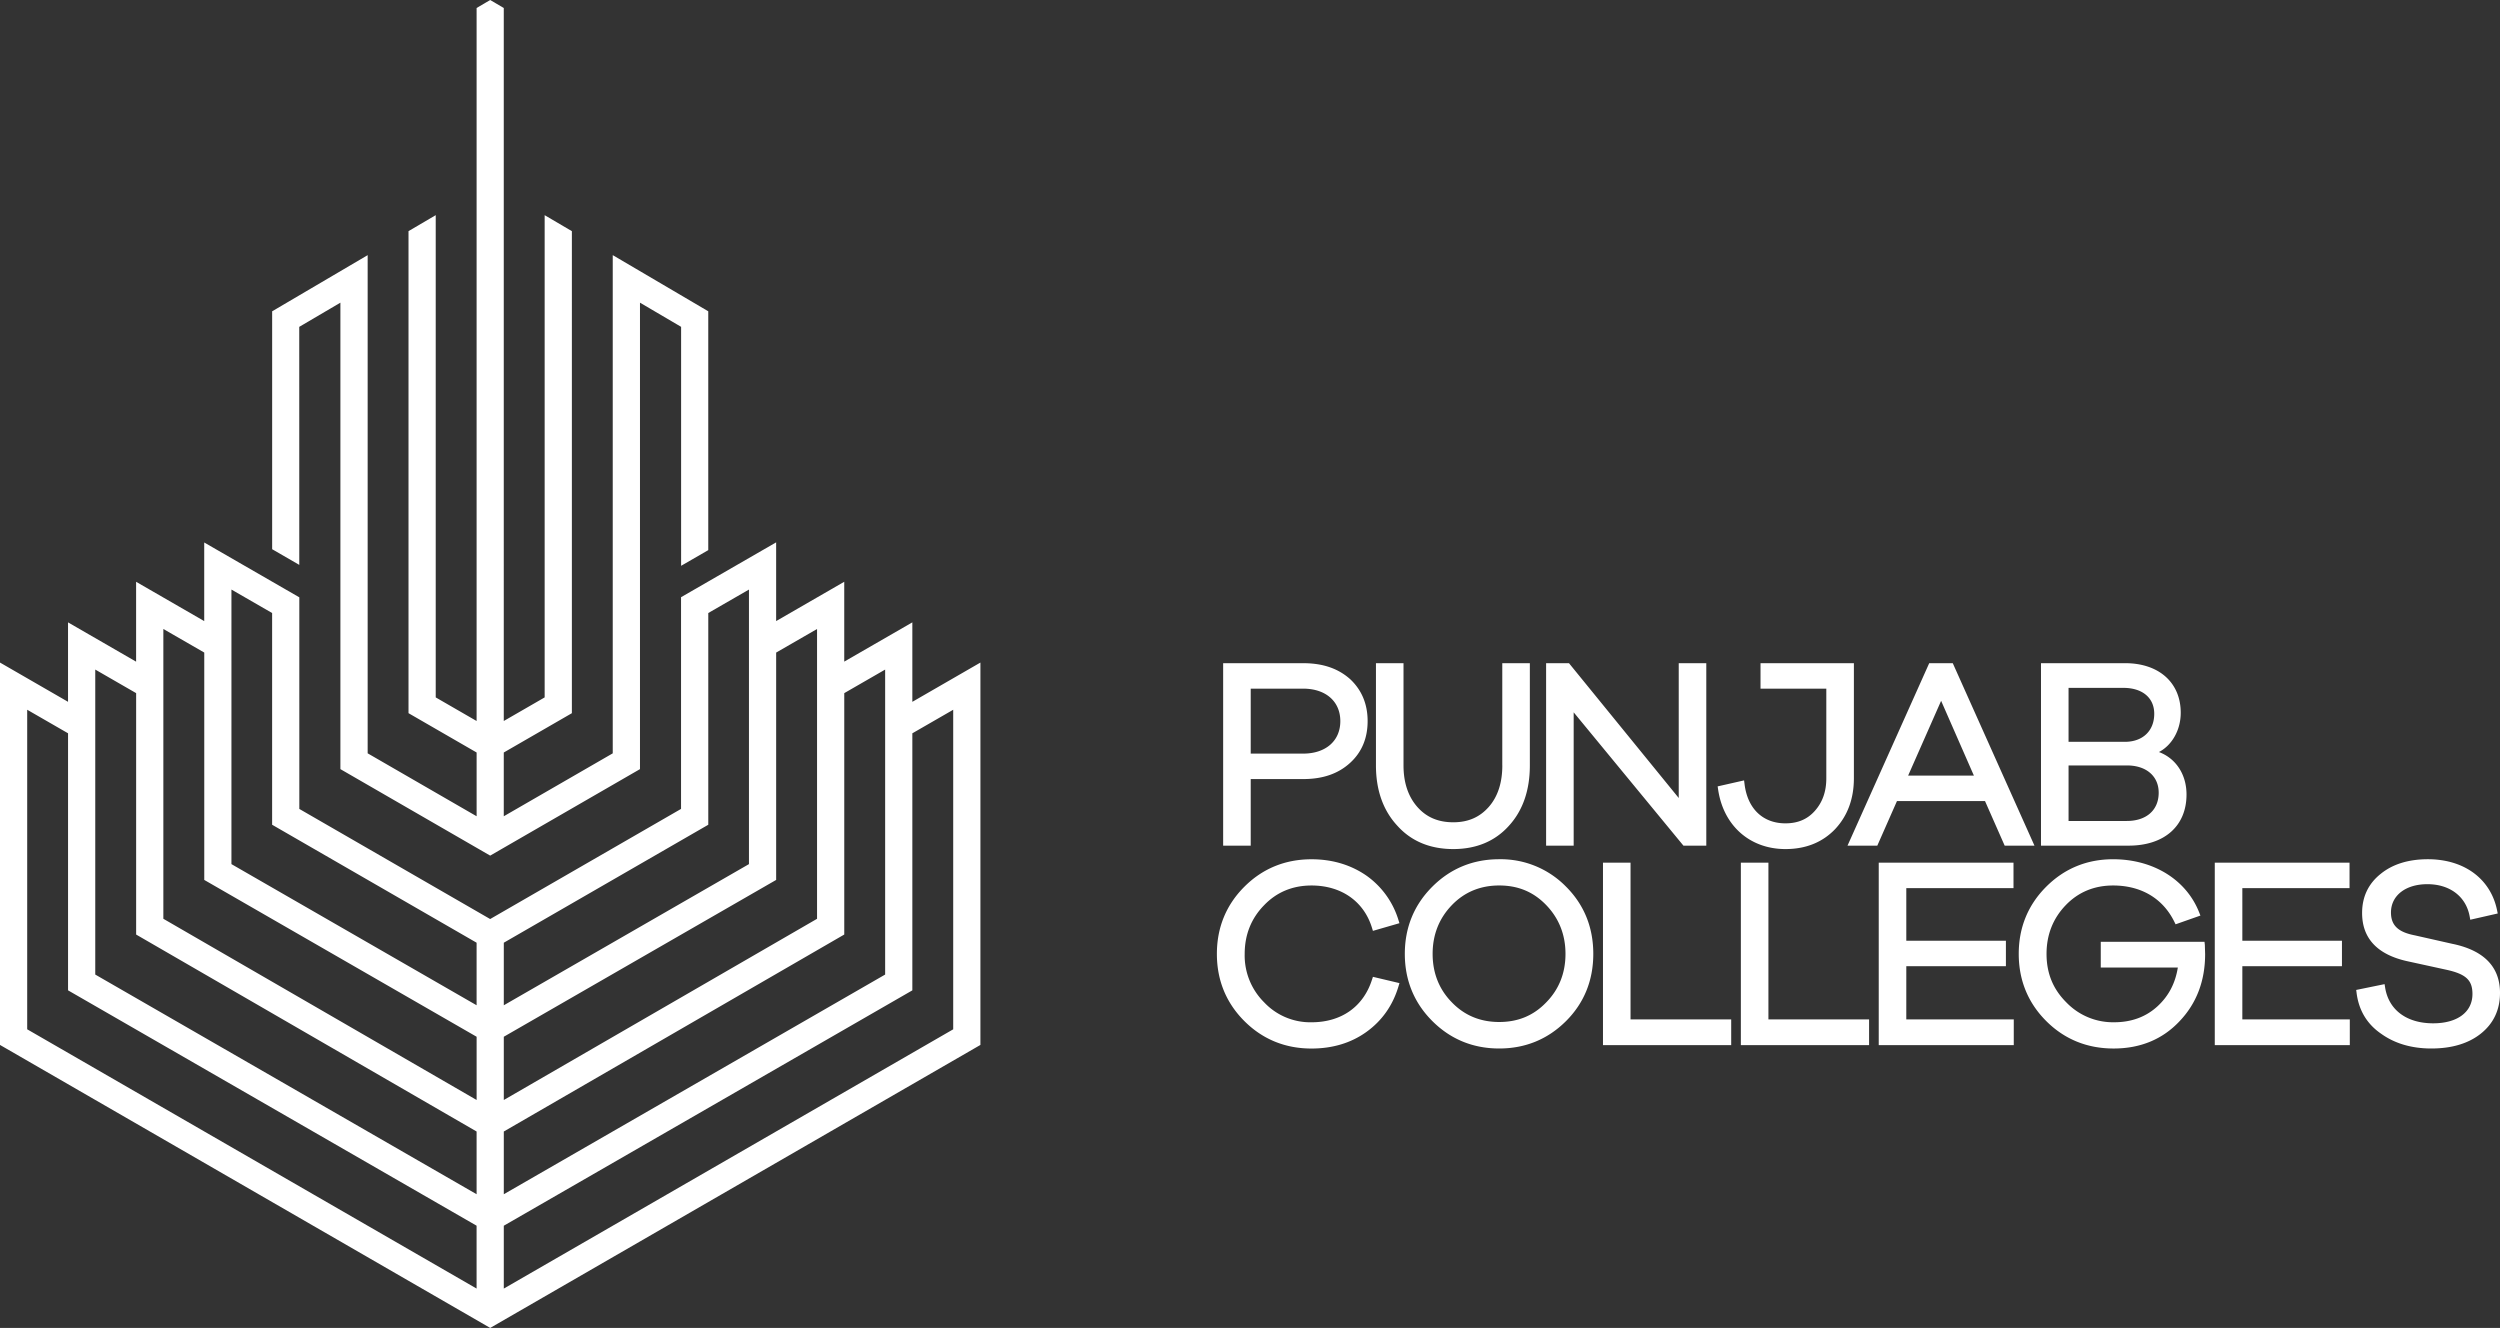 <svg xmlns="http://www.w3.org/2000/svg" viewBox="0 0 171.348 91.016" fill="#fff" xmlns:v="https://vecta.io/nano"><rect x="0" y="0" width="171.348" height="91.016" fill="#333333" stroke="none"/><path d="M92.525 46.537c-.825-.729-1.875-1.083-3.21-1.083h-5.481V57.96h1.889v-4.563h3.592c1.343 0 2.394-.361 3.212-1.103.802-.726 1.209-1.691 1.209-2.869 0-1.171-.406-2.141-1.211-2.889zm-3.21 5.115h-3.592v-4.453h3.592c1.549 0 2.55.874 2.55 2.227s-1.001 2.226-2.55 2.226zm13.653.81c0 1.188-.313 2.145-.93 2.845-.624.708-1.418 1.052-2.429 1.052-1.035 0-1.841-.344-2.465-1.052-.629-.714-.948-1.671-.948-2.845v-7.008h-1.889v7.008c0 1.694.493 3.084 1.461 4.127.953 1.065 2.245 1.605 3.84 1.605 1.583 0 2.869-.54 3.82-1.604.947-1.039 1.427-2.428 1.427-4.128v-7.008h-1.889v7.008zm12.091 2.232l-7.522-9.24h-1.568V57.96h1.889v-9.138l7.523 9.138h1.567V45.454h-1.889zm12.004-9.24h-6.398v1.745h4.509v6.143c0 .906-.257 1.637-.785 2.234-.51.575-1.169.855-2.016.855-1.547 0-2.595-1.004-2.803-2.686l-.032-.258-1.812.411.032.215c.365 2.479 2.177 4.081 4.616 4.081 1.39 0 2.535-.459 3.405-1.368.853-.91 1.285-2.082 1.285-3.484v-7.888zm5.164 0l-5.6 12.506h2.042l1.347-3.054h6.036l1.347 3.054h2.042l-5.6-12.506h-1.616zm3.063 7.707h-4.509l2.262-5.128 2.247 5.128zm12.682-1.617c.888-.461 1.494-1.5 1.494-2.693 0-2.063-1.495-3.397-3.81-3.397h-5.768V57.96h6.002c2.45 0 3.972-1.343 3.972-3.504 0-1.386-.734-2.479-1.889-2.912zm-2.334-.7h-3.861v-3.698h3.754c1.307 0 2.119.681 2.119 1.777 0 1.167-.789 1.921-2.011 1.921zm-3.861 1.619h4.005c1.32 0 2.173.733 2.173 1.867 0 1.196-.839 1.939-2.19 1.939h-3.987v-3.806zM94.032 67.157c-.594 1.849-2.103 2.909-4.142 2.909a4.34 4.34 0 0 1-3.246-1.367 4.52 4.52 0 0 1-1.334-3.321c0-1.313.449-2.437 1.336-3.34.86-.894 1.952-1.347 3.244-1.347 2.035 0 3.583 1.08 4.141 2.889l.068.221 1.818-.526-.072-.229a5.79 5.79 0 0 0-2.193-3.033c-1.077-.743-2.343-1.119-3.762-1.119-1.805 0-3.354.634-4.603 1.883s-1.883 2.798-1.883 4.603.634 3.354 1.883 4.603 2.798 1.883 4.603 1.883c1.447 0 2.715-.384 3.766-1.14 1.064-.766 1.801-1.81 2.19-3.105l.072-.239-1.819-.431-.066.207zm8.721-8.266c-1.793 0-3.336.634-4.585 1.883s-1.883 2.798-1.883 4.603.634 3.354 1.883 4.603 2.792 1.883 4.585 1.883 3.336-.634 4.585-1.883c1.238-1.238 1.865-2.787 1.865-4.603s-.628-3.366-1.865-4.603a6.26 6.26 0 0 0-4.585-1.883zm3.226 9.809c-.872.907-1.928 1.347-3.226 1.347s-2.384-.453-3.246-1.349c-.873-.891-1.316-2.008-1.316-3.321s.443-2.432 1.318-3.34c.86-.894 1.952-1.347 3.244-1.347 1.299 0 2.354.441 3.226 1.347s1.318 2.033 1.318 3.34c0 1.313-.443 2.43-1.316 3.321l-.002.001zm5.777-9.575h-1.889v12.506h8.788v-1.763h-6.899zm9.45 0h-1.889v12.506h8.788v-1.763h-6.899zm9.45 7.098h6.827v-1.745h-6.827V60.87h7.348v-1.745h-9.237v12.506h9.255v-1.763h-7.366zm20.438-1.673h-7.11v1.763h5.283c-.172 1.071-.62 1.933-1.364 2.63-.795.745-1.805 1.122-3.001 1.122a4.44 4.44 0 0 1-3.283-1.368c-.909-.909-1.351-1.995-1.351-3.319 0-1.308.443-2.432 1.318-3.34.86-.894 1.952-1.347 3.244-1.347 1.913 0 3.402.879 4.191 2.474l.092.186 1.702-.599-.09-.227c-.889-2.241-3.148-3.633-5.895-3.633-1.793 0-3.336.634-4.585 1.883s-1.883 2.798-1.883 4.603.634 3.354 1.883 4.603 2.804 1.883 4.621 1.883c1.831 0 3.352-.629 4.517-1.869 1.164-1.219 1.754-2.766 1.754-4.599l-.019-.637-.023-.209zm2.594 1.673h6.827v-1.745h-6.827V60.87h7.348v-1.745h-9.237v12.506h9.255v-1.763h-7.366zm14.441-1.523l-2.63-.594c-1.139-.221-1.624-.689-1.624-1.566 0-1.16 1.003-1.939 2.496-1.939 1.535 0 2.644.842 2.895 2.197l.044.24 1.882-.429-.046-.225c-.442-2.155-2.258-3.493-4.739-3.493-1.33 0-2.419.338-3.236 1.003-.845.672-1.274 1.575-1.274 2.681 0 1.733 1.035 2.843 3.077 3.301l2.712.593c1.327.293 1.774.711 1.774 1.657 0 1.24-1.032 2.011-2.694 2.011-1.813 0-3.043-.913-3.29-2.443l-.039-.242-1.945.398.028.216c.153 1.189.719 2.126 1.677 2.783.935.673 2.093 1.014 3.443 1.014 1.408 0 2.551-.344 3.398-1.022.869-.695 1.31-1.633 1.31-2.788 0-1.772-1.084-2.901-3.219-3.355zM62.565 48.083l-.034.019v-5.446l-4.641 2.676-.026.016v-5.474l-4.668 2.694v-5.395l-6.518 3.759v14.511l-.01.005-13.073 7.542-13.08-7.547V40.94l-6.518-3.759v5.388l-.031-.018-4.637-2.676v5.474l-.037-.021-4.629-2.672v5.446l-.043-.026L0 45.411v26.208l33.596 19.395.002.002 33.599-19.397V45.411l-4.631 2.672zm-4.7-.575l.026-.014v-.002l2.776-1.6v20.903L34.53 81.852v-4.299l23.335-13.501V47.508zm-4.668-2.781l.019-.011L56 43.111v19.863L34.53 75.393v-4.335l18.667-10.749V44.726zm-4.66 11.806l.008-.005V42.016l2.788-1.608v18.818L34.53 68.901v-4.288l14.007-8.081zM32.666 88.318l-.008-.005L1.864 70.547V48.645l2.8 1.614v17.618l27.993 16.127.008.005v4.309zm0-6.466l-.008-.005L6.529 66.795V45.891l2.802 1.616v16.546l23.327 13.495.008.005v4.299zm0-6.46l-.008-.005-21.462-12.415V43.11L14 44.726v15.583l18.659 10.744.008.005v4.335zm0-6.492l-.008-.005-16.795-9.669V40.408l2.788 1.608v14.511l14.007 8.081.008.005v4.288zm1.864 19.418V84.01l28.001-16.132V50.26l.034-.019 2.767-1.595v21.902L34.53 88.318zM20.51 22.402l.006-.003 2.797-1.644.018-.01v31.97l10.266 5.928 10.267-5.928v-31.97l.014.008 2.8 1.645.005.003V38.78l1.861-1.075v-16.37l-6.547-3.849v34.147l-7.467 4.312v.002h-.002v-4.37l.002-.002 4.666-2.694V15.844l-1.861-1.094v-.002l-.005-.002v33.053l-2.8 1.616v.002h-.002V.548L33.597 0l-.931.548v48.869l-.003-.002-2.799-1.616V14.747l-.006.003-1.859 1.092V48.88l4.665 2.694.003.002v4.37l-.003-.002-7.465-4.312V17.486l-.014.01-6.532 3.84v16.306l1.859 1.075z"/></svg>